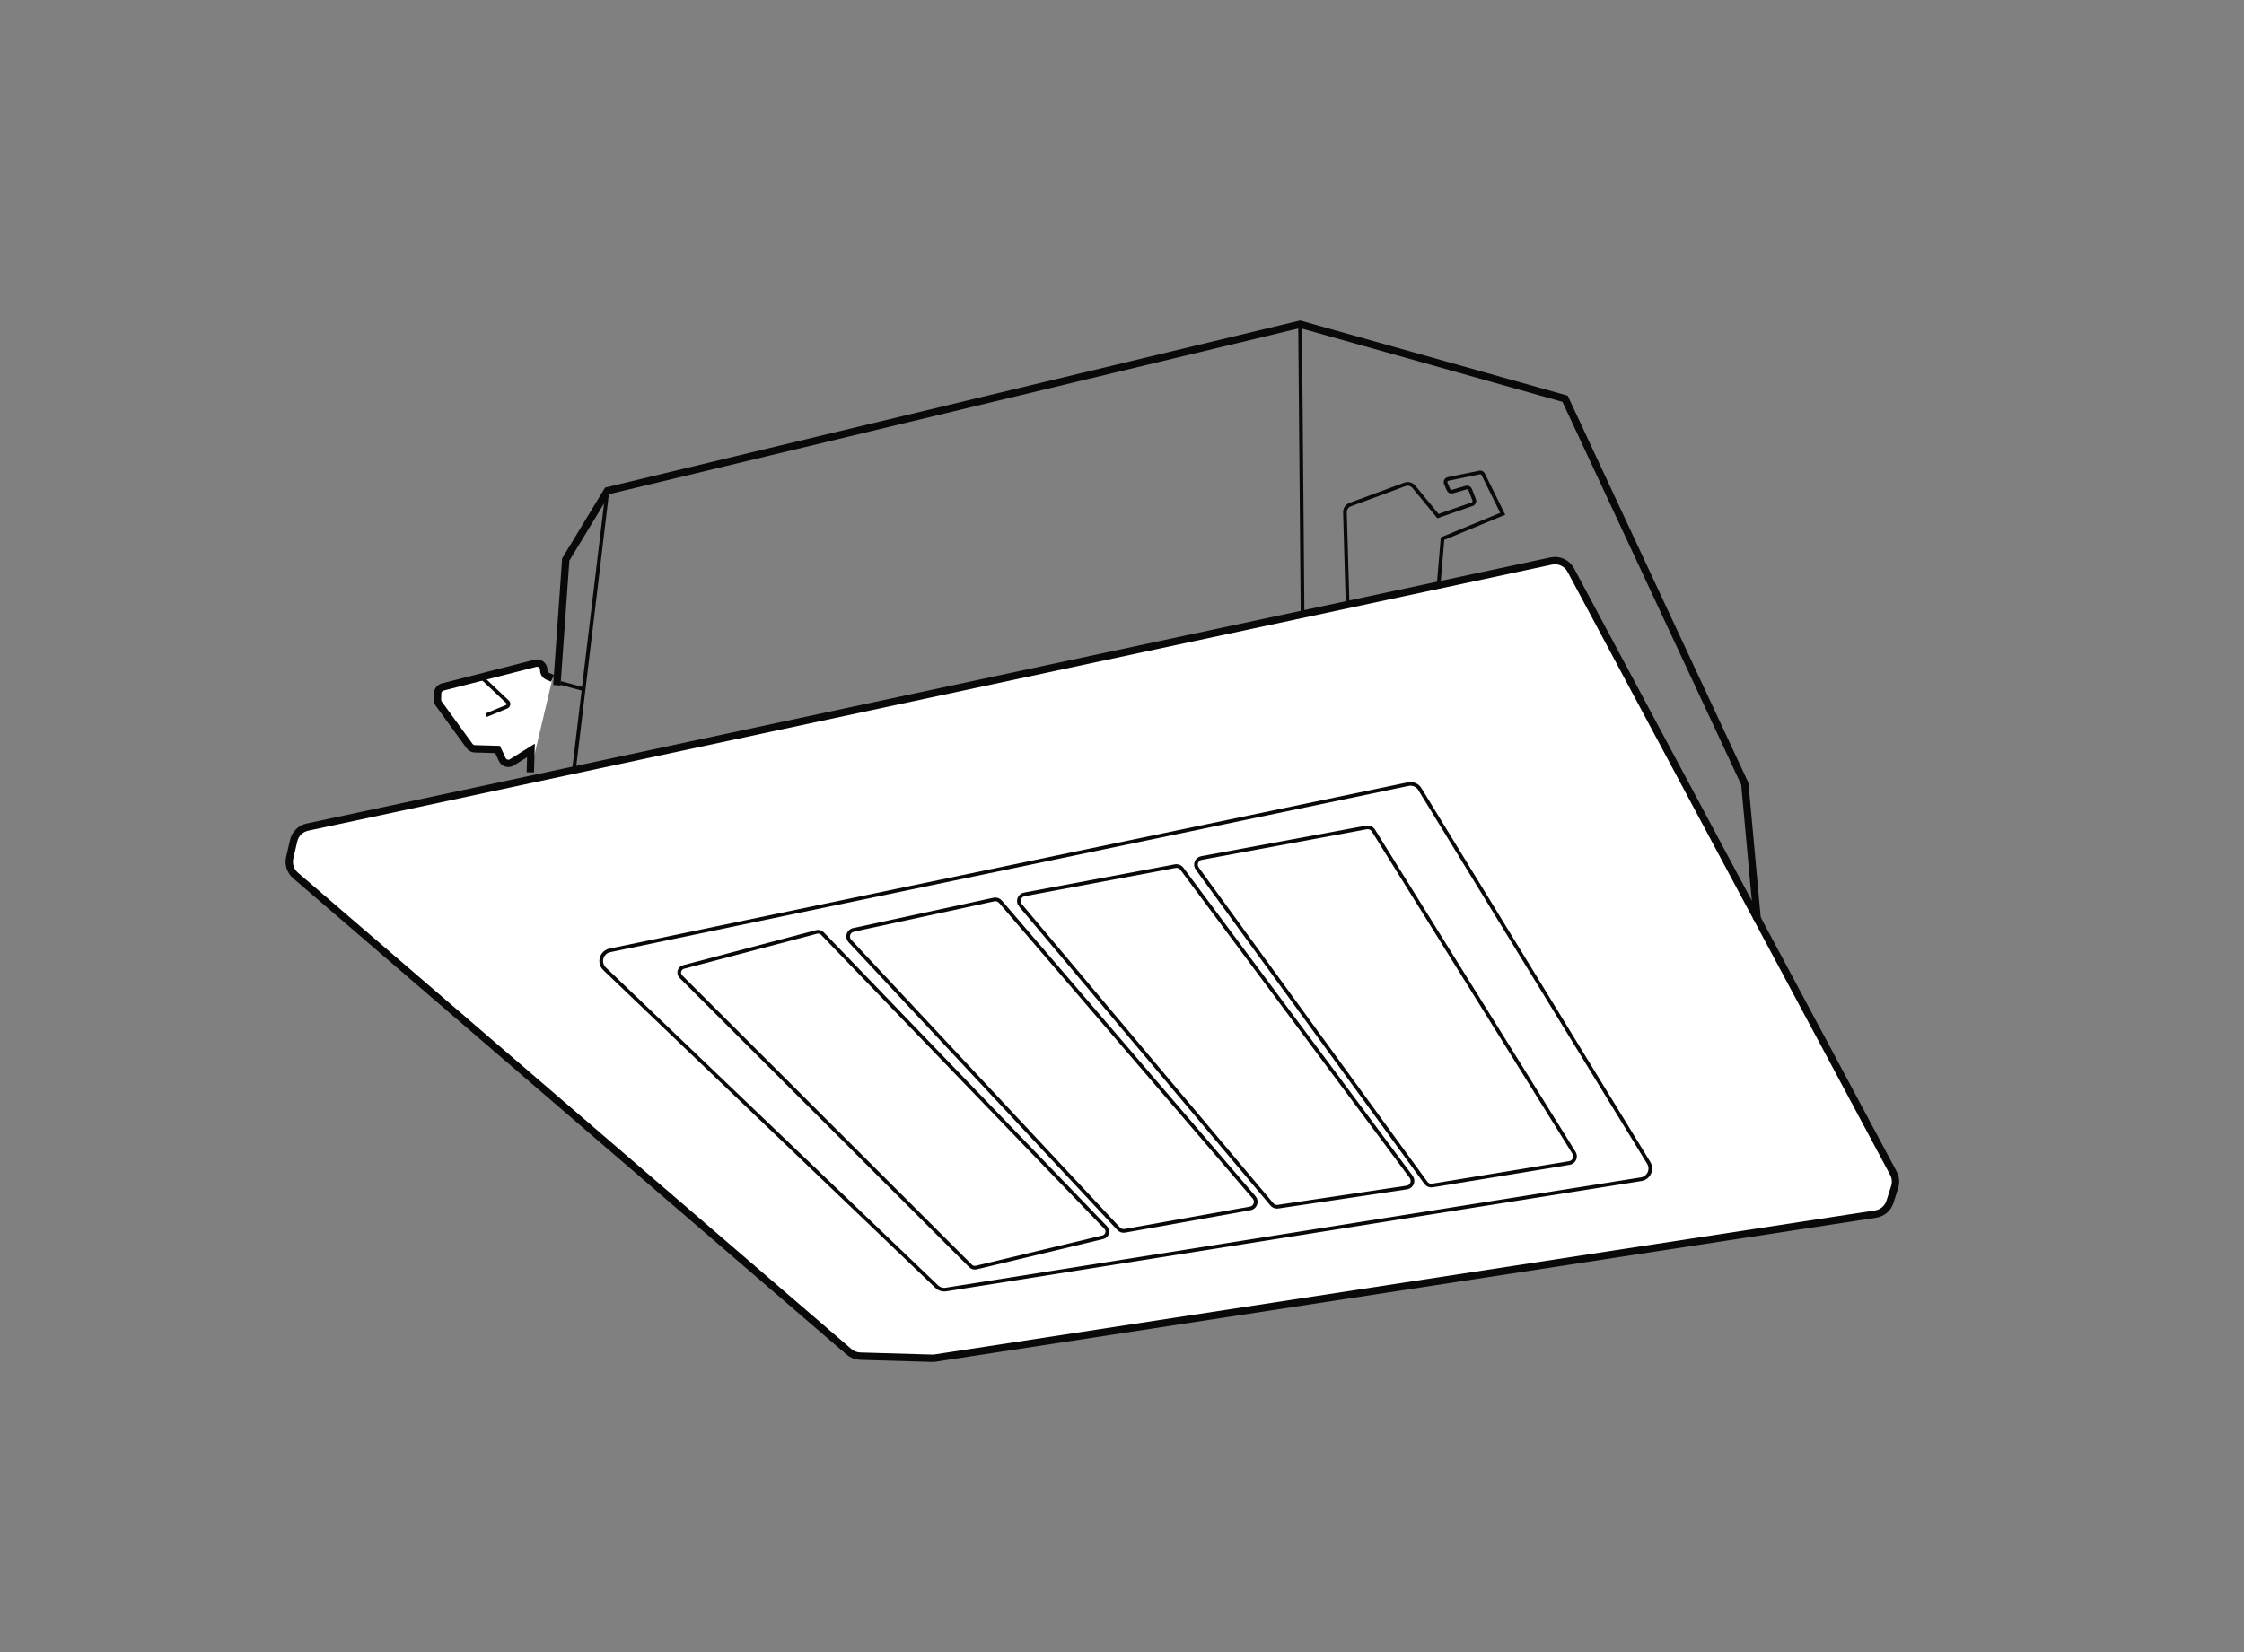 <svg xmlns="http://www.w3.org/2000/svg" id="Capa_1" data-name="Capa 1" viewBox="0 0 473.615 348.771"><rect x="0" y="0" width="473.615" height="348.771" fill="#808080" stroke="none"/><defs><style>      .cls-1, .cls-2, .cls-3 {        fill: none;      }      .cls-2 {        stroke-width: .777px;      }      .cls-2, .cls-4, .cls-3 {        stroke: #090909;        stroke-miterlimit: 10;      }      .cls-4 {        fill: #fff;      }      .cls-4, .cls-3 {        stroke-width: 1.554px;      }    </style></defs><path class="cls-4" d="M61.984,177.468l-.838,3.636c-.315,1.368,.153,2.798,1.217,3.714l116.833,100.582c.657,.566,1.489,.888,2.356,.914l15.154,.442c.228,.007,.457-.007,.683-.042l198.472-30.397c1.421-.218,2.596-1.222,3.031-2.593l.99-3.118c.309-.972,.211-2.027-.269-2.927l-68.088-127.326c-.795-1.486-2.477-2.267-4.125-1.914L64.877,174.62c-1.435,.307-2.563,1.417-2.893,2.847Z"></path><path class="cls-4" d="M111.927,163.057l.135-4.622-4.024,2.516c-.723,.452-1.677,.168-2.036-.605l-.982-2.117-4.807-.14c-.439-.013-.846-.228-1.104-.583l-6.507-8.949c-.184-.254-.279-.561-.27-.875l.038-1.311c.018-.631,.453-1.175,1.065-1.331l19.56-5.003c.913-.233,1.795,.472,1.767,1.414h0c-.017,.59,.334,1.129,.88,1.353l.976,.399"></path><path class="cls-2" d="M102.586,151l4.358-1.796c.414-.171,.514-.711,.189-1.019l-5.533-5.232"></path><polyline class="cls-3" points="117.53 144.663 119.406 118.119 128.2 103.617 274.389 68.455 330.321 84.186 368.259 165.474 370.874 194.119"></polyline><line class="cls-1" x1="328.924" y1="86.788" x2="327.96" y2="119.802"></line><line class="cls-2" x1="274.389" y1="68.455" x2="274.919" y2="129.72"></line><line class="cls-2" x1="128.2" y1="103.617" x2="121.128" y2="162.63"></line><line class="cls-2" x1="123.361" y1="145.549" x2="118.274" y2="144.175"></line><path class="cls-2" d="M284.42,127.59l-.559-19.444c-.014-.717,.428-1.363,1.1-1.612l11.56-4.273c.673-.249,1.429-.044,1.885,.51l5.089,6.184,7.227-2.509c.368-.128,.557-.535,.417-.899l-.847-2.197c-.129-.334-.492-.514-.836-.414l-2.913,.852c-.336,.098-.692-.071-.828-.393l-.566-1.337c-.17-.401,.07-.856,.496-.944l6.633-1.363c.307-.063,.618,.089,.756,.369l4.132,8.352-12.709,5.246-.829,9.857"></path><path class="cls-2" d="M127.601,204.536l70.114,67.1c.516,.494,1.234,.719,1.94,.607l146.725-23.287c1.609-.255,2.443-2.063,1.592-3.453l-48.307-78.92c-.504-.824-1.472-1.242-2.417-1.045l-168.532,35.107c-1.803,.376-2.445,2.618-1.115,3.892Z"></path><path class="cls-2" d="M143.719,206.199l61.148,61.09c.301,.301,.737,.424,1.15,.324l26.756-6.411c.921-.221,1.253-1.358,.596-2.04l-59.804-62.084c-.308-.32-.764-.448-1.194-.335l-28.1,7.404c-.914,.241-1.222,1.382-.553,2.05Z"></path><path class="cls-2" d="M180.122,196.323l29.657-6.416c.508-.11,1.036,.068,1.374,.462l53.544,62.435c.713,.831,.253,2.123-.826,2.316l-26.476,4.73c-.473,.085-.956-.076-1.284-.427l-56.726-60.749c-.75-.803-.339-2.118,.736-2.35Z"></path><path class="cls-2" d="M215.371,191.127l53.067,63.138c.317,.377,.806,.562,1.292,.489l27.188-4.047c1.058-.158,1.566-1.387,.927-2.246l-48.401-65.056c-.323-.434-.865-.646-1.397-.546l-31.853,5.966c-1.065,.2-1.521,1.473-.823,2.303Z"></path><path class="cls-2" d="M252.693,183.372l48.251,66.345c.315,.433,.847,.651,1.375,.564l28.918-4.752c.996-.164,1.506-1.288,.973-2.145l-42.344-68.05c-.308-.495-.887-.75-1.46-.644l-34.826,6.456c-1.024,.19-1.5,1.383-.887,2.225Z"></path></svg>